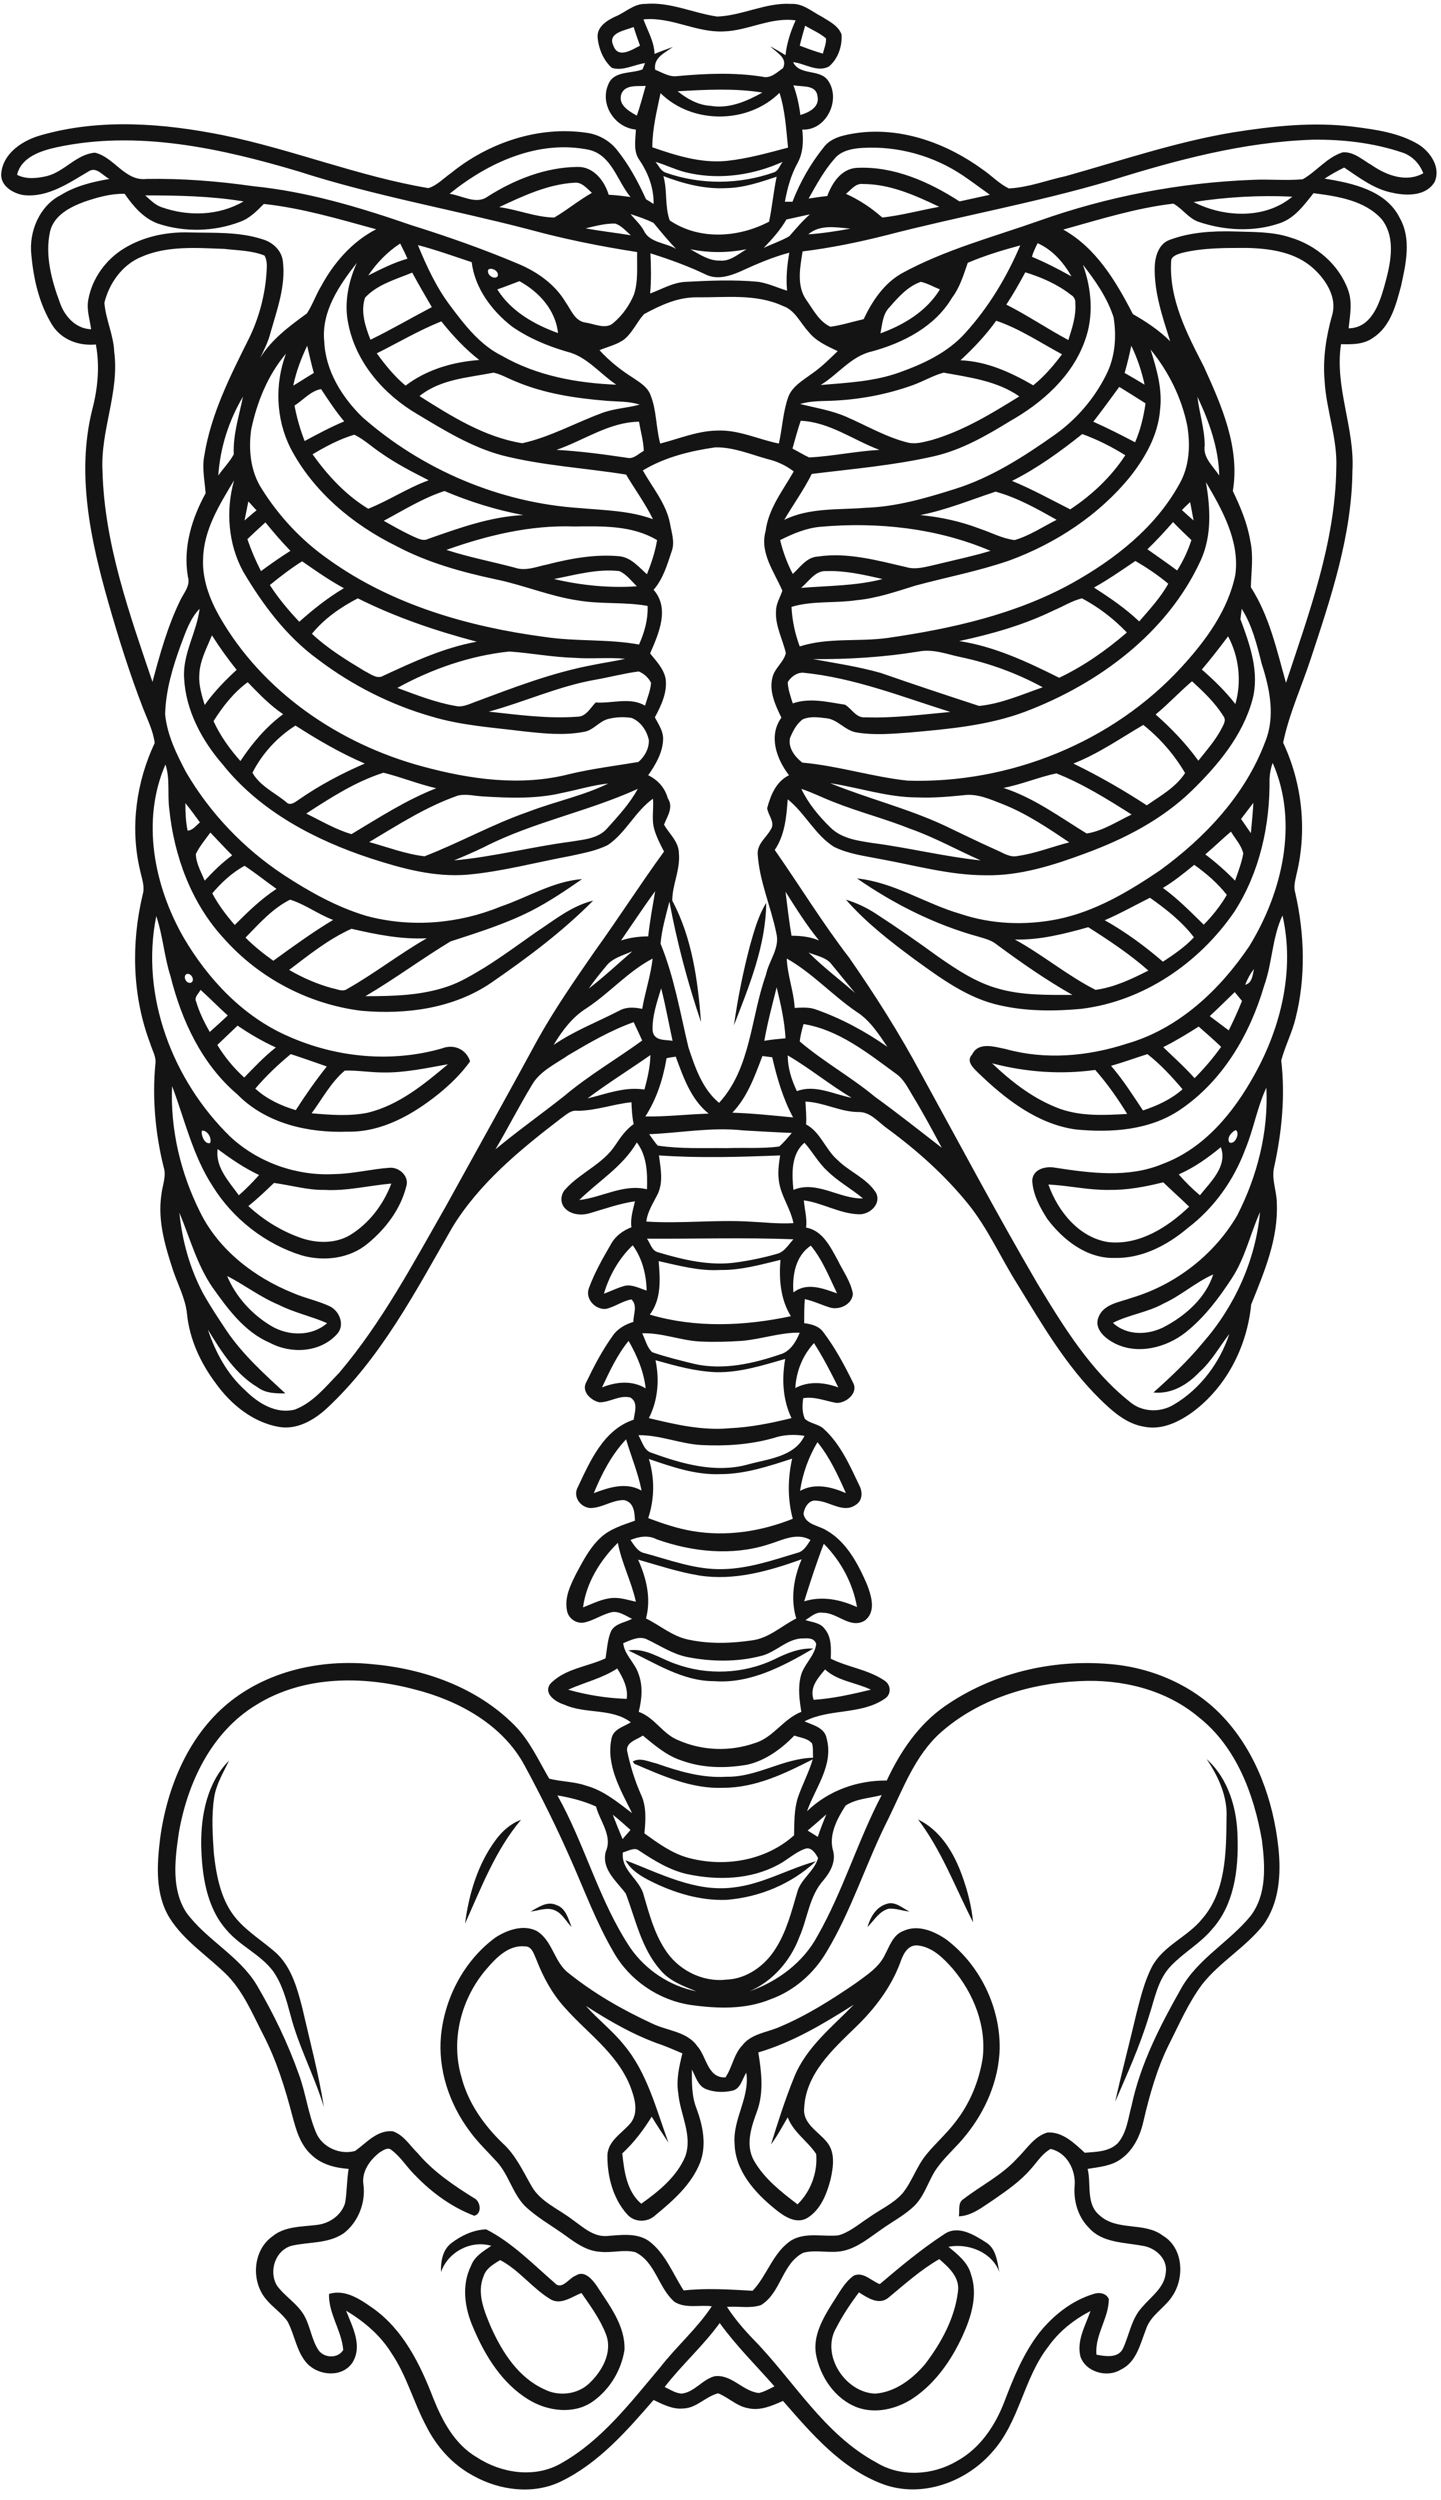 <?xml version="1.0" encoding="UTF-8"?>
<!DOCTYPE svg PUBLIC '-//W3C//DTD SVG 1.0//EN'
          'http://www.w3.org/TR/2001/REC-SVG-20010904/DTD/svg10.dtd'>
<svg height="789" preserveAspectRatio="xMidYMid meet" version="1.0" viewBox="-0.4 -0.6 455.5 788.8" width="455" xmlns="http://www.w3.org/2000/svg" xmlns:xlink="http://www.w3.org/1999/xlink" zoomAndPan="magnify"
><g
  ><g id="change1_12"
    ><path d="M194.1,4.1c3.2-1.3,5.9-4.1,9.5-4c7.8-0.7,15.1,2.9,22.7,4c8-0.3,15.4-4.5,23.4-4c3.7-0.2,6.5,2.4,9.6,4 c2.4,1.5,5.2,2.8,6.3,5.6c0.3,3.7-1.1,7.8-4,10.2c-3.7,1.9-7.6-1-11.3-1.4c2.1,4.4,8.5,2,11.1,5.9c4.1,6-0.6,15.8-8.2,15.4 c0.4,3.6,0.3,7.3-1.5,10.6c-2.1,3.8-3.2,7.9-4,12.2c0.6,0,1.8,0,2.4,0c2.4-6.2,5.7-12,9.8-17.1c2.4-3.3,6.7-4,10.4-4.6 c14.2-2,28.5,3.2,39.9,11.5c2.8,1.9,5.2,4.5,8.3,6c6.2-0.3,12-2.6,18-3.9c17.5-4.9,34.8-10.8,52.8-13.8c12.6-2,25.4-3.4,38.1-1.8 c7.1,0.9,14.4,1.9,20.6,5.6c3.8,2.4,7.1,7.3,5.1,11.8c-2.6,4.5-8.7,4.5-13.2,3.5c-5.9-1.1-10.6-4.8-15.4-8c-2.1,1-4.2,2.2-6.2,3.5 c8.8,1.4,19.5,3.7,23.8,12.5c3.7,6.6,1.9,14.4,0.4,21.3c-1.6,6-3.3,12.9-8.9,16.5c-2.9,2.1-6.6,2.1-10.1,2 c-2.1,13.6,4.4,26.5,3.6,40.1c-0.2,20.4-6.8,40-13.1,59.1c-2.9,8.9-6.9,17.5-8.8,26.7c6,12.8,7.6,27.5,4.3,41.3 c-0.4,2-1.1,4-0.5,6c3,13.1,3.4,26.9,0.1,39.9c-1.1,4.5-3.3,8.7-4.5,13.2c1.3,11.2,0.2,22.5-2.2,33.5c-1,3.9,0.8,7.7,0.8,11.6 c0.5,11.3-4,21.8-8.1,32c-1.3,13.2-7.7,25.9-18.4,33.9c-4.4,3.2-9.9,5.9-15.5,4.7c-5.6-0.9-10-4.9-13.9-8.7 c-10.7-10.5-18.3-23.6-26.1-36.3c-5.3-8.4-9.3-17.6-15.6-25.4c-7.3-9-16-16.8-25.4-23.7c-2.9-2-5.4-5.4-9.2-5.3 c-5.8,0-11-3.1-16.8-3.3c0.1,2.4,0.4,4.8,0.2,7.2c4.6,2.5,6.1,7.9,9.9,11.2c3.8,3.8,9.3,5.8,12.2,10.4c1.8,3.5-2,7-5.5,6.8 c-6-0.2-11.4-3.6-17.3-4.4c0.2,2.9,1.1,5.7,0.7,8.6c5.2,0.9,7.7,6.1,10,10.3c1.7,3.5,4.1,6.7,4.8,10.6c-0.2,3.3-4.1,5.2-7.1,4.4 c-2.7-0.8-5.3-2.1-8.1-2.7c-0.2,2.5-0.2,5.1-0.2,7.6c2.3,0.3,4.7,0.9,6.1,2.9c3.7,4.9,6.6,10.3,9.3,15.8c1.9,3.3-2.1,6.6-5.2,6.5 c-3.5-0.6-6.8-2.1-10.5-1.5c-0.3,2.2-0.4,4.4,0.5,6.5c1.7,1.6,4.4,1.6,6.1,3.3c5.2,4.8,8.1,11.4,11.1,17.7c1.1,2,1.1,4.9-1.1,6.2 c-3.9,2.8-8.2-1.1-12.3-1.3c-2.4-0.5-4,2.1-4.2,4.2c0.7,3.4,4.8,3.6,7.3,5.2c6.3,3.6,9.9,10.5,12.7,16.9c1.4,3.6,3.1,8.8-0.7,11.6 c-4.6,2.7-8.6-2.6-13.2-2.5c-2.2-0.4-3.8,1.3-5.5,2.3c2.1,0.7,4.7,0.8,6.1,2.8c2.2,2.6,2,6.2,1.9,9.4c5.4,2.7,11.7,3.4,16.8,6.8 c2.3,1.3,2.5,4.5,0.2,5.9c-7.5,5.1-17.4,3-25.3,7.1c2.7,1.2,6.4,2,7,5.4c2.3,8.4-3.6,15.6-6.2,23c6.7-6.5,15.9-9.8,25.2-9.7 c4.2-9,9.9-17.5,18.1-23.3c15.1-10.6,34.1-15.1,52.4-13.5c13.6,1.1,27,7,36.2,17.1c10.2,11.1,15.5,26.1,17.1,40.9 c0.9,8.4,0.3,17.6-4.9,24.6c-5.6,7-13.7,11.6-19.2,18.6c-4.4,5.9-7.3,12.7-10.6,19.2c-3.7,7.5-6,15.7-7.9,23.8 c-1,4.7-3.2,9.4-7.2,12.2c-3,2.2-6.9,2.5-10.5,3.1c1.2,4.8-0.6,11,3.7,14.6c5.6,5.2,14.2,2,20.1,6.5c6.4,3.8,6.9,13.1,3.1,18.9 c-2.4,3.9-7.1,6.2-8.5,10.8c-1.8,4.6-3,10.3-7.9,12.6c-4.3,2.7-11.2,0.8-12.8-4.2c-1.2-5,1.6-9.7,3.2-14.3 c-5.2,2.7-9.9,6.4-13.3,11.2c-7.9,10.1-9.1,23.8-17.8,33.4c-8.3,9.5-22.3,14.6-34.5,10.1c-13.2-4.9-22.6-16-31.6-26.3 c-3.4,1.5-7.2,3.2-11,2.3c-3.6-0.6-6.2-3.4-9.5-4.7c-4,1-6.8,4.7-11.1,4.8c-3.3,0.3-6.4-1.3-9.3-2.7c-8.5,9.8-17.3,19.9-29.2,25.7 c-8.8,4.3-19.4,2.9-27.7-1.7c-6.6-3.5-11.7-9.2-15-15.8c-4-7.5-6.1-15.8-10.9-22.9c-3.5-5.7-8.7-10.1-14.4-13.5 c2,5.1,5.3,11.1,2,16.4c-3.2,4.8-10.6,4.2-14.3,0.3c-3.4-3.7-3.9-9-6.2-13.3c-1.8-2.6-4.6-4.4-6.6-6.8c-5-5.6-4.5-15.5,1.7-20 c3.9-3.3,9.3-3.1,14.1-3.7c4-0.4,7.9-3.1,9-7c0.6-3.5,0.5-7.2,1.1-10.7c-4.2-0.3-8.6-1.4-11.7-4.4c-3.6-3.2-4.9-7.9-6.1-12.4 c-2.3-8.8-5-17.5-9.2-25.6c-3.3-6.4-6.1-13.2-11.1-18.5c-6.1-6.2-13.8-10.9-18.5-18.4c-4.6-7.5-4-16.7-3-25 c2.2-16.5,9.2-33.3,22.6-43.7c12.4-9.6,28.7-13,44.1-11.5c16.6,1.4,33.4,7.3,45.3,19.3c4.8,4.8,7.6,11.1,11,16.9 c3.8,1,7.9,0.9,11.6,2.2c5.6,1.5,10.1,5.3,14.6,8.7c-3.6-7.3-8.3-15.1-6.5-23.6c0.6-3,3.9-3.7,6.1-5.1c-6.1-4.6-14.3-2.5-21.1-5.6 c-2.6-0.8-6.6-3.4-4.4-6.5c4.6-4.9,11.7-5.4,17.5-8.1c0.5-2.9,0.6-6,1.8-8.7c1.4-2.4,4.4-2.6,6.6-3.8c-2-0.9-4.1-2.5-6.4-2.1 c-3,0.7-5.5,2.5-8.4,3.2c-2.6,0.7-5.4-1.1-5.8-3.8c-0.8-4.2,1.2-8.1,3-11.7c2.1-3.9,4.2-8,7.5-11.1c3-2.9,7.1-4.1,11-5.5 c-0.1-2.6-0.3-5.8-3.4-6.5c-3.8-0.1-7.1,2.6-10.9,2.5c-3.2-0.4-5.4-3.8-3.7-6.7c3.9-8.3,8.2-18.1,17.6-21.2c0.3-2.4,1.5-5.4-1-7 c-3.5-0.9-6.6,1.6-9.9,1.5c-2.6-0.6-5.7-3.4-4.1-6.3c2.4-5,5-10,8.3-14.6c1.5-2.3,4-3.7,6.6-4.5c0-2.4,1.4-5.2-0.6-7.1 c-2.9,0.5-5.3,2.4-8.1,3c-3.4,0.3-6.7-3.3-5.3-6.7c1.8-4.9,4.4-9.4,7-13.9c1.4-2.5,3.8-4.2,6.4-5.2c-0.4-2.8,0.5-5.5,1.1-8.2 c-4.9,0.7-9.6,2.4-14.4,3.8c-2.8,0.8-6.4,0.4-8.2-2.2c-1.1-1.8-0.7-4.1,0.7-5.5c4.7-5.2,11.9-7.9,15.8-14c1.6-2.4,3.3-4.8,5.7-6.5 c-0.5-2.3-0.6-4.6-0.7-6.9c-5.8,0.6-11.3,2.7-17.1,2.7c-2.1-0.3-3.7,1.4-5.3,2.5c-12.8,9.8-25.7,20.4-34.2,34.3 c-11.6,20.2-22.6,41.4-39.9,57.4c-4,3.6-9.2,6.6-14.8,5.7c-8.3-1.4-15.3-7.1-20.1-13.8c-4.8-6.4-8.3-13.9-9.1-22 c-0.5-4.8-2.9-9.2-4.4-13.7c-2.5-7.6-4.9-15.7-3.7-23.8c0.3-3,1.7-6,0.7-8.9c-2.6-10.6-3.6-21.6-2.6-32.4c0.4-2.3-1-4.4-1.6-6.5 c-5.7-15-6.1-31.6-2.4-47.1c0.8-2.7-0.4-5.4-0.9-8c-3.1-13.3-1.1-27.6,4.7-39.9c-0.5-3.9-2.3-7.4-3.7-11 c-4.2-10.9-7.7-22-10.9-33.2c-5.6-19.6-10.2-40.6-5.2-60.9c1.8-6.8,2.5-13.9,1.2-20.8c-5.3,0.5-10.7-1.4-13.7-6 c-4.2-6.7-6-14.6-6.7-22.4c-0.8-7.3,2.6-15.4,9.3-18.8c4.7-2.9,10.1-4.2,15.4-5.1c-2-0.9-4-3.9-6.4-2.5 c-6.3,3.7-13.1,8.5-20.8,7.6C3.8,60-0.4,57.6,0,53.6c0.6-6.4,6.8-10.4,12.5-12c18.8-5.4,38.8-3.8,57.7,0 c21.9,4.5,42.8,13,64.8,16.7c2.7-0.8,4.8-3.1,7.1-4.7c11.8-9.6,27.6-15,42.8-12.8c3.8,0.5,7.3,2.4,9.7,5.4 c3.8,4.7,6.7,10.1,9.2,15.6c0.6,0.4,1.8,1.1,2.4,1.5c0.1-5-1.7-9.8-4.5-13.9c-2-2.8-1.2-6.4-1.1-9.6c-6.7-0.6-11.5-8-8.7-14.3 c1.7-4.3,7.2-3.3,10.8-4.7c0.2-0.5,0.6-1.5,0.8-2c-3.5,0.5-7,2.6-10.5,1.5c-2.7-2.4-4.2-6.1-4.5-9.7 C188.3,7.3,191.5,5.3,194.1,4.1z M203,5c1.3,3.6,3.4,7,3.5,10.9c1.9-0.8,3.9-1.5,5.8-2.2c-2.6,1.9-6.2,3.4-5.6,7.2 c2.3,0.9,4.5,2.4,7.1,2c8.9-0.8,17.9-1.2,26.8,0.2c2.6,0.7,4.6-1.4,6.5-2.7c1.6-3.3-2.1-4.9-4-6.9c1.6,0.9,3.2,1.8,4.8,2.8 c0.4-3.8,1.6-7.5,3.2-11c-7.9-1.1-15.1,3.3-22.8,3.5C219.6,9.2,211.7,4.1,203,5z M193.5,13.3c1.5,4.2,5.8,1.3,8.4,0 c-0.7-2-1.4-3.9-2-5.9C197.2,8.5,191.5,9.2,193.5,13.3z M254.1,7c-0.6,2.1-1.2,4.2-1.7,6.3c2.4,0.9,4.8,1.8,7.3,2.5 c0.4-1.6,1.1-3.1,1-4.8C258.7,9.3,256.3,8.3,254.1,7z M196,28.6c-1.1,3.4,2.4,5.4,4.9,6.8c1.1-3.1,1.9-6.3,2.8-9.4 C201,26.2,197.2,25.5,196,28.6z M250.4,25.8c1.1,3,1.8,6.2,2.2,9.4c2.7-0.8,6.2-2.5,5.4-6C257.5,25.5,253.1,26.4,250.4,25.8z M213.8,27.7c3,2.4,6.5,4.4,10.4,4.6c5.8,1,11.4-1.4,16.4-4.2C231.7,26.7,222.7,27.2,213.8,27.7z M205.8,45.4 c7.5,2.6,15.4,5.1,23.5,4.3c6.6-0.7,13-2.5,19.4-4.2c-0.6-5.8-0.9-11.7-2.7-17.3c-10,9.9-27.6,10-37.6,0.1 C207.2,34,205.8,39.6,205.8,45.4z M17.5,45.4c-5,1.1-11.2,3.1-12.5,8.7c2.9,1.5,6.4,1.1,9.4,0.4c5.6-1.4,9.3-6.9,15.2-7.4 c6.1,1.4,9.5,9.1,16.3,8.3c11.3-0.2,22.6,0.7,33.8,2.3c17.1,1.7,33.7,6.7,49.9,12.3c11.5,3.6,22.9,7.6,34,12.3 c5.9,2.5,11.4,6.4,14.7,11.9c1.8,2.5,3,6.2,6.5,6.6c2.8,0.4,6.4,2.3,8.8,0c2.8-2.4,5-5.5,6.4-8.9c1.4-4.3,0.9-8.9,1-13.4 c-11.6-1.8-23.1-4.1-34.4-7.2C142.4,65,117.7,60.7,93.9,53C69.3,45.7,43,39.9,17.5,45.4z M350.4,56c-23.3,6.9-47.2,11.1-70.7,17.2 c-8.7,2.2-17.5,4-26.4,5.1c-0.8,5.1-2,11,1.3,15.5c2.1,3,4,6.7,7.5,8.3c3.6-0.5,7-1.6,10.5-2.4c2.7-5.7,6.4-11.3,12.1-14.5 c13.7-7.5,29-11.5,43.7-16.7c21.5-7.6,44.1-11.9,66.8-12.8c5.4-0.3,10.8,0.3,16.2-0.2c4.4-2.5,7.6-6.9,12.6-8.5 c3.6-0.3,6.4,2.5,9.3,4.1c4.6,3.2,10.9,5.5,16.2,2.5c-1.2-3.1-3.6-5.6-6.8-6.6c-9-3-18.5-4.1-28-4C392.6,43.7,371.2,49.5,350.4,56 z M141.7,60.1c3.9,0.5,8.4,3.5,12,0.9c8.5-5.4,18.3-9.3,28.5-9.4c5-0.1,8.5,4.4,9.8,8.8c2.3,0.1,4.6,0.4,6.9,0.7 c-4.2-5-5.9-13.2-13.1-14.9C169.8,42.9,153.9,50.2,141.7,60.1z M263.5,48.9c-3.4,3.8-5.8,8.3-8.3,12.7c2-0.3,3.9-0.6,5.9-0.8 c1.5-4.1,4.4-8.6,9.3-8.9c11.7-0.6,22.9,4.4,32.5,10.6c3.2-0.7,6.4-1.4,9.6-2.1c-2.8-2-5.6-4.1-8.4-6c-9.3-6.3-20.7-9.5-32-8.8 C269.1,45.8,265.6,46.4,263.5,48.9z M206.8,50c1,1.2,1.7,2.9,3.2,3.4c11,3.9,23.3,3.8,34.3-0.1c1.4-0.5,1.8-2.2,2.7-3.3 c-9.1,4.1-19.5,5.7-29.3,3.6C213.9,52.9,210.5,51.1,206.8,50z M209.3,54.5c1.3,4.6,0.4,9.6,2,14c9.3,6.3,21.7,5.5,31.4,0.4 c1-4.7,1.4-9.5,2.4-14.2c-5.1,1.7-10.4,3.5-15.8,3.6C222.4,58.7,215.6,56.9,209.3,54.5z M157.4,64.3c5.9,0.8,11.5,3.2,17.4,3.3 c4.1-2.4,7.8-5.5,11.9-7.8c-1.6-1.4-3.2-3.5-5.6-3.2C172.7,57.1,164.9,60.8,157.4,64.3z M267,60.1c4.2,1.9,8,4.4,11.5,7.5 c6.1-0.7,12-2.3,18-3.4c-7.6-3.6-15.5-7.2-24.1-7.2C270,56.7,268.6,58.9,267,60.1z M26.3,62.6c-4.6,1.7-9.7,4.3-10.9,9.5 c-1.6,7.5,0.5,15.3,3.1,22.3c1.5,4.4,5,8.3,9.9,8.5c-0.4-3.1-1.5-6.2-0.9-9.3c1.2-6.8,5.6-12.8,11.4-16.3c6.1-3.7,13.3-5.2,20.4-5 c7.8,0.2,15.8-0.3,23.4,2.2c3.1,0.9,5.9,3.5,6.3,6.8c1,7.8-1.8,15.3-3.9,22.7c-0.7,2.8-2,5.4-3.3,8c3.6-5.9,9.3-10.1,14.8-14.1 c1.8-2.7,2.8-5.8,4.5-8.6c4-7.4,9.8-14.1,17.4-18c-11.7-3.2-23.4-6.7-35.5-8c-2.2,2.2-4.4,4.5-7.4,5.6c-8.3,3.2-17.7,3.4-26.1,0.6 c-4.6-1.7-7.8-5.5-10.5-9.4C34.7,60,30.4,61.2,26.3,62.6z M414.8,59.9c-3,3.8-6.1,8.1-11,9.6c-8.1,2.7-17.1,2.2-25.2-0.5 c-3.3-1.1-5.2-4.2-8.1-5.8c-11.9,1.4-23.3,5-34.8,8.2c10.4,5.8,16.7,16.4,22,26.7c4.2,2.4,8.3,5.1,11.8,8.6 c-2.4-7.6-5.1-15.4-4.9-23.5c0.1-3.2,1.2-7.2,4.6-8.5c6.6-2.5,13.7-2.9,20.7-2.7c5.9,0.2,11.9,0,17.6,1.9 c8.1,2.4,15.3,8.5,18.2,16.5c1.5,4,0.6,8.2,0.2,12.2c7-0.1,9.6-7.4,11.2-13c1.9-6.8,4-15.1-0.6-21.3 C431.2,62.2,422.5,60.9,414.8,59.9z M45.5,60.6c1.6,1.4,3.1,3,5.1,3.7c8.4,3,18.1,2.8,26-1.8C66.3,60.8,55.8,60.6,45.5,60.6z M376.9,62.7c9.6,4.9,22.6,5.5,31.2-1.7C397.7,60.5,387.2,61.1,376.9,62.7z M198.9,66.5c1.4,1.7,3.1,3.2,4.2,5.2 c1.8,3.9,6.9,3.8,10.2,5.8c-2.5-2.6-4.8-5.4-7.1-8.2C203.8,68.1,201.3,67.3,198.9,66.5z M248.2,68.2c-1.9,3.3-4.5,6.2-7.2,9 c2.7-1.3,5.5-2.2,8.1-3.7c2.1-2.4,4.1-4.8,6.5-6.9C253.1,67.1,250.7,67.7,248.2,68.2z M184.7,71c4.7,0.9,9.6,1.4,14.3,2.2 c-1.5-1.3-2.9-3-4.9-3.7C191,69.4,187.8,70.3,184.7,71z M255.1,72.9c4.5-0.3,8.9-1,13.3-1.8C263.9,70.7,258.8,69.7,255.1,72.9z M116,85.9c4-2,8.1-4.1,12.4-5.3c-0.7-1.6-1.5-3.2-2.3-4.8C122.1,78.4,118.7,81.9,116,85.9z M327.6,75.7c-0.7,1.4-1.4,2.8-1.8,4.3 c4.3,1.8,8.4,3.9,12.5,6.2C335.8,81.8,332.3,77.8,327.6,75.7z M44.1,80.1c-5.9,2.5-10,8.3-11.5,14.4c0.4,5.3,2.9,10.2,3.1,15.5 c1.7,12.8-4.4,24.9-3.7,37.7c0.6,23,8.5,45,15.8,66.6c2.3-8.6,4.7-17.3,8.6-25.4c1.1-2.5,3.5-4.9,2.6-7.8 c-1.6-9.2,1.2-18.4,5.6-26.4c-0.3-4-1.2-8-0.4-12c2.1-13,8.1-24.9,13.9-36.5c3.4-6.8,5.4-14.4,5.8-22c0.1-1.6,0.1-3.2-0.7-4.6 c-4-1.6-8.4-1.6-12.7-2.1C61.8,77.2,52.4,76.4,44.1,80.1z M131.7,76.3c2.8,6.8,5.9,13.5,10.4,19.4c4.5,6,9.3,12.2,16.2,15.6 c11,6.3,23.6,8.6,36.1,9.1c-5.2-3.5-9.3-8.9-15.5-10.4c-6.2-1.8-12.2-4.3-17.5-8c-6.4-5-11.7-12.1-12.7-20.3 C143,79.8,137.4,77.8,131.7,76.3z M217.8,77.6c2.9,1.6,5.9,3.7,9.4,3.6c3.2,0.3,5.8-2.1,8.4-3.6C229.7,78.8,223.6,78.8,217.8,77.6 z M305.5,81.9c-1.3,3.8-2.5,7.8-5,11.1c-5.4,9.1-15.4,14.2-25.3,16.9c-6.6,1.5-10.7,7.3-16.2,10.6c8.4-0.7,17-1.1,25-4 c7.5-2.7,15.1-6.2,20.6-12.3c7.4-8.1,13.2-17.7,17.5-27.8C316.5,77.9,310.9,79.6,305.5,81.9z M373.1,78.8c-1.3,0.4-3.3,1-3.3,2.6 c-0.7,12,5,22.9,10.3,33.2c5.6,12.3,11.5,25.6,9.2,39.4c2.4,5,4.6,10.2,5.5,15.7c1.1,4.8,0.3,9.8,0.2,14.7 c5.9,9.2,8.2,19.9,11.1,30.2c7.3-22.1,15.6-44.4,15.9-67.9c0.4-9.4-3.2-18.3-3.7-27.6c-0.6-7,0.5-14,2.4-20.7 c1.6-5.5-1.9-11-5.8-14.6c-5.6-5.2-13.5-6.4-20.9-6.6C387.1,77.2,379.9,77.1,373.1,78.8z M205.2,78.9c0.2,4.2,0.3,8.5-0.1,12.7 c3.8-1.4,7.4-3.6,11.5-3.7c7.5-0.4,15.1-0.7,22.7,0c3.2,0.5,6.1,1.9,9.1,2.8c-0.4-4,0-8,0.7-12c-5.3,1.4-10.4,3.6-15.4,5.9 c-3.4,1.5-7.3,2.7-10.8,1.1C217.1,82.9,211.2,80.8,205.2,78.9z M102.1,106.8c0.4,9.2,5.6,17.6,12.1,23.9 c19,16.7,43.6,27.1,68.9,28.7c7.7,0.7,15.6,0.8,22.9,3.5c-2.4-4.9-5.7-9.4-8.5-14.1c-13.1-2.1-26.4-2.8-39.3-6.1 c-9.6-2.6-18.2-7.9-26.7-13c-10.6-6.2-19.4-16.3-21.8-28.5c-1.4-6.5,0-13.3,2.7-19.3C106.9,88.9,101.1,97.3,102.1,106.8z M154,84 c-0.8,1.4,1.5,3.3,2.8,2.3C157.7,84.8,155.2,83.2,154,84z M341.9,82.5c2.8,7.7,3.5,16.3,0.6,24.1c-4,11.2-13.5,19.6-23.6,25.3 c-7.5,4.6-15.3,9.1-24,11.1c-12.7,2.9-25.7,4-38.7,5.6c-2.5,5-5.8,9.6-8.7,14.5c8-3.9,17-3.1,25.6-3.8c9.7-0.3,19-3,28.2-5.9 c11.6-3.6,22-10.3,31.9-17.3c6.7-4.8,12.3-11.3,16-18.7c2.9-5.6,3.4-12.2,2.4-18.3C349.6,92.9,345.8,87.5,341.9,82.5z M115,92.9 c-1.5,4.4,0.1,9.2,1.7,13.3c6.6-3.2,12.9-6.9,19.4-10.3c-2.1-3.6-4.2-7.2-6.2-10.9C124.8,87.1,118.9,88.7,115,92.9z M323.7,84.9 c-1.9,3.5-3.8,6.9-6,10.2c6.7,3.4,12.9,7.6,19.6,11.2c1.2-3.8,2.5-7.6,2.2-11.6c0.1-1.2-0.4-2.1-1.4-2.7 C333.9,88.7,328.9,86.5,323.7,84.9z M156.8,90.3c4.3,6.9,11.7,11.1,19.2,13.8c-0.8-7.3-6-13-12.2-16.4 C161.4,88.6,159.1,89.5,156.8,90.3z M280.8,95.9c-2.2,2.2-2.3,5.4-2.9,8.3c7.4-2.7,14.6-7,18.8-13.9c-2-0.8-3.9-1.9-6-2.4 C286.6,89.3,283.6,92.7,280.8,95.9z M203.2,98.1c-2.3,2.5-3.6,5.8-6.3,8c-2.3,1.7-5.2,2.3-7.8,3.4c3,3.3,6.6,6.2,10.4,8.6 c2.2,1.5,4.7,2.9,5.7,5.5c2,4.9,1.7,10.3,3.1,15.4c5.9-1.5,11.7-4,18-4.1c6.8-0.3,13,2.8,19.5,4.1c1.1-4.9,1.3-10.1,3-14.8 c1.3-3.3,4.5-5.1,7.2-7.1c3.1-2.1,5.7-4.7,8.4-7.3c-3.4-1.6-7-3.2-9.3-6.2c-2.6-2.8-4.2-6.8-8.1-8.1c-8.5-3.9-18-2.6-27-2.7 C213.9,92.7,208.4,95.3,203.2,98.1z M118.7,110.5c2.7,3.7,5.6,7.3,9.1,10.2c6.7-5.1,15-7.5,23.3-8.1c-4.5-3.5-8.4-7.7-12-12.2 C132.1,103.2,125.5,107.1,118.7,110.5z M314.5,100.2c-3.3,4.6-7.2,8.7-11.3,12.5c8.3,0.3,15.9,3.8,23,7.9c3.5-2.8,6.4-6.2,9.1-9.8 C328.4,107.1,321.9,102.7,314.5,100.2z M92.3,120.7c2.2-1.3,4.3-2.7,6.5-4c-0.8-2.8-1.4-5.7-2.1-8.6 C94.8,112.1,93.2,116.3,92.3,120.7z M357.2,108.1c-0.6,2.9-1.3,5.8-2.1,8.6c2.1,1.2,4.2,2.4,6.3,3.7 C360.5,116.2,359.1,112,357.2,108.1z M363.3,109.3c1.9,6.1,3.8,12.5,3,19c-0.6,7.9-4.6,15-9.4,21.1c-9.9,12.2-23.5,21.1-38.1,26.5 c-9.8,3.4-19.9,5.3-29.9,8c-6.1,1.9-12.2,4-18.6,4.6c-6.8,1-13.9,0.1-20.5,2.1c0.2,4.3,1.1,8.5,2.6,12.5c9-2.9,18.6-1.4,27.9-2.7 c20-2.9,40.3-7.4,58.2-17.3c13.6-7.6,26.4-17.6,34-31.5c3.1-5.5,3.4-12.1,2.4-18.2C373.1,124.5,369,116.3,363.3,109.3z M79,134.6 c-0.9,6.4-0.2,13.3,3.4,18.8c5.4,8.6,12.5,16.2,20.9,22.1c20,14.4,44.3,21.4,68.5,24.6c9.9,1.5,20,0.6,29.8,2.4 c1.7-3.8,2.9-8,2.7-12.2c-7.2-1.3-14.6-0.5-21.8-1.7c-9-1.3-17.4-4.9-26.2-6.7c-10.8-2.3-21.6-5.3-31.4-10.5 c-13.8-6.8-26.3-17.2-33.5-31c-4.6-9.2-5-20.2-1.4-29.8C84.3,117.3,80.8,125.9,79,134.6z M288,120.6c-8.4,3-17.2,4.6-26.1,4.9 c-3.2,0.1-6.4,0.1-9.4,1c4.8,1.2,9.9,2,14.5,4c6.5,2.8,12.7,6.5,19.6,8.2c2.5,0.6,5-0.2,7.5-0.8c10-2.9,19-8.4,27.7-13.8 c-7-4.9-15.7-6-23.9-7.5C294.5,117.5,291.4,119.4,288,120.6z M132.2,124c10.1,6.4,20.6,13,32.5,14.9c8.6-1.9,16.5-6.3,24.8-9.4 c4-1.6,8.3-1.7,12.3-2.8c-3.4-1.1-6.9-0.9-10.4-1.2c-9.9-0.8-19.9-2.3-29-6.2c-2.3-0.9-4.4-2.2-6.8-2.7 C147.6,118.2,138.9,118.6,132.2,124z M353.4,121.1c-2.7,3.7-5.4,7.4-8.2,11c4.5,2,8.8,4.2,13.2,6.5c1.7-3.9,2.7-8.1,3.3-12.3 C359,124.6,356.2,122.8,353.4,121.1z M92.7,127c0.7,3.8,1.8,7.6,3.2,11.2c4.1-2.2,8.2-4.4,12.5-6.2c-2.7-3.2-5-6.7-7.3-10.2 C97.9,122.3,95.4,125.3,92.7,127z M68.6,149.1c1.6-2.3,3.6-4.3,4.9-6.7c-0.3-6.2,1.7-12.2,2.9-18.2 C71.9,131.8,69.2,140.3,68.6,149.1z M378.1,124.2c0.6,5.2,2.3,10.2,2.3,15.4c-0.6,3.9,2.7,6.6,4.6,9.5 C384.8,140.4,381.8,132,378.1,124.2z M175.5,141c7.5,0.4,14.9,1.4,22.3,2.5c2.1,0.5,3.6-1.3,5.3-2.2c-0.1-3.1-1-6.1-1.5-9.2 C192.2,132.2,184.2,138,175.5,141z M250.1,140.6c1.8,0.9,3.5,2,5.3,2.8c7.4-0.4,14.8-2,22.2-2.4c-8.3-3.1-15.8-8.8-24.9-9.2 C251.7,134.8,250.9,137.7,250.1,140.6z M98.4,142.4c4.8,6.7,10.5,12.9,17.6,17.2c6.5-2.6,12.5-6.6,19.1-9 c-5.1-2.6-10.2-5.2-14.9-8.5c-2.9-1.9-5.5-4.4-8.6-5.9C106.9,137.6,102.6,139.9,98.4,142.4z M319.5,150.8c6.3,2.6,12.3,5.9,18.4,9 c6.8-4.5,12.9-10.2,17.4-17.1c-4.3-2.7-8.9-5-13.6-6.7C334.8,141.5,327.5,146.8,319.5,150.8z M202.8,147.5 c3.1,5.5,7.4,10.5,8.6,16.8c0.5,2.9,1.6,5.9,0.5,8.8c-1.4,4.2-2.7,8.7-5.7,12.1c5.2,5.9,1.6,13.9-1.1,20.1c1.9,2.4,4.3,4.8,4.9,8 c0.6,4.3-1.4,8.5-3.4,12.2c1.2,2.3,2.8,4.5,2.6,7.2c-0.2,4.1-2.4,7.8-4.7,11.1c3.1,1.5,5.3,4,6.2,7.3c1.9,2.8-0.2,5.7-1.2,8.3 c1.7,3,4.7,5.4,4.7,9.1c0.5,5.1-2.1,9.9-2.1,14.9c6.3,11.8,8.1,25.3,9.1,38.4c-4.2-12.4-7.6-25.2-10-38.1 c-1.1,4.4-2.4,8.7-2.8,13.3c4.3,10.5,6.2,21.8,8.8,32.7c2.1,6.4,4.4,13.2,9.7,17.6c10.1-11,10-27,14.8-40.4 c0.9-4.5,4.5-8.5,3.3-13.2c-1.7-8.4-5.4-16.5-5.9-25.1c-0.1-3.2,2.7-5.1,4.1-7.6c1.6-2.2-0.8-4.5-1.1-6.8 c1.1-4.1,2.8-8.4,6.9-10.4c-3.9-5.1-6.6-12.4-2.4-18.2c-1.9-3.9-4-8.4-2.8-12.8c0.7-2.9,3.6-4.8,4.2-7.6c-1-4.4-3.4-8.6-3.1-13.3 c0-2.3,1.3-4.3,2-6.4c-2.5-5.9-7.2-11.9-5.3-18.8c0.9-7.2,5.5-12.9,8.9-18.9c-2.5-1.9-5.3-3.2-8.3-3.9c-5.4-1.5-10.8-3.8-16.5-3.7 C218.1,141.3,209.9,143.2,202.8,147.5z M63.8,175.4c-0.3,6.4,2,12.6,5.1,18.1c13.6,23.9,37.9,40.4,64.2,47.5 c15.1,4.1,31.2,6.4,46.6,2.4c7.2-1.7,14.5-2.6,21.7-3.8c2-1.7,3.4-4.3,3.3-6.9c-0.6-2.9-2.5-5.8-5.4-7c-2.4-0.4-5-0.3-7.4,0.3 c-2.9,0.7-4.8,3.7-7.8,4.1c-6.3,1.2-12.8,0.5-19.2-0.2c-9.6-1.2-19.3-1.8-28.7-4.6c-13-3.7-25.3-9.9-36.1-18.1 c-9.9-7.2-17.4-17.2-23.6-27.7c-4.8-8.7-5.6-19.4-2.9-28.9C69,158.3,64,166.2,63.8,175.4z M380.8,151.2c1.4,8.2,1.9,16.8-1.6,24.6 c-10.5,23-32.3,39.1-55.5,47.9c-11.7,4.4-24.3,5.5-36.6,6.6c-5.5,0.4-11.1,0.9-16.6,0c-3.7-0.5-6-4.1-9.6-4.5 c-2.5-0.3-5.1-0.7-7.5,0.3c-2,1.4-3.2,3.8-4.1,6c-0.6,3.1,1.6,5.9,3.9,7.7c11.3,1,22.1,4.5,33.3,5.7c32.2,1,64.8-12.1,86.6-35.9 c7.6-8.3,14.7-17.9,17-29.2C391.5,169.9,386,160,380.8,151.2z M120.9,163.4c3,1.7,6,3.4,9.2,4.9c1.5,0.6,3.2,1.7,4.9,0.8 c9.7-3.4,19.6-7,30-7.5c-8.5-1.6-16.9-4.2-24.9-7.6C133.3,156.2,127.1,160.1,120.9,163.4z M290.5,161.6c6.4,0.6,12.8,2,18.8,4.3 c3.6,1.2,7.1,3.1,11,3.6c4.8-1.4,8.9-4.2,13.3-6.4c-6.2-3.5-12.4-7-19.3-8.9C306.4,156.8,298.7,160,290.5,161.6z M76.9,163.3 c1.3-1.1,2.5-2.2,3.8-3.2c-0.9-0.9-1.7-1.9-2.6-2.8C77.7,159.3,77.3,161.3,76.9,163.3z M373.2,160c1.2,1.1,2.4,2.2,3.7,3.3 c-0.4-1.9-0.7-3.9-1.1-5.8C374.9,158.3,374,159.2,373.2,160z M77.8,169.2c1.2,3.5,2.6,6.8,4.3,10.1c3-2.2,6.1-4.4,9.3-6.4 c-2.8-2.9-5.4-5.9-7.9-9C81.6,165.6,79.7,167.4,77.8,169.2z M362.3,172.4c3.1,2.2,6.3,4.4,9.4,6.7c1.9-3,3.4-6.2,4.5-9.6 c-2-1.9-3.9-3.7-5.8-5.7C367.8,166.8,365.1,169.7,362.3,172.4z M140.7,172.6c7.1,2.3,14.4,3.7,21.6,5.6c3.4,1.2,6.9-0.3,10.3-1 c7.4-1.9,15.1-3.3,22.8-2.6c3.7,0.4,6.1,3.4,8.7,5.7c1.4-3.5,2.6-7.1,3.2-10.8c-7.9-4.7-17.3-4.4-26.2-4.3 C167.3,164.7,153.6,168,140.7,172.6z M246.2,169.5c0.9,3.7,2.2,7.3,4,10.7c2.4-2.2,4.4-5.3,7.9-5.5c9.4-1.4,18.7,1.2,27.8,3.3 c3.2,1,6.5-0.1,9.7-0.8c5.7-1.4,11.5-2.6,17.1-4.3c-16.9-7.2-35.6-9.2-53.8-7.6C254.4,165.7,250.2,167.5,246.2,169.5z M84.9,183.7 c2.7,4.2,5.9,8,9.3,11.6c4.4-3.9,9-7.6,14.1-10.6c-4.6-2.5-8.9-5.5-13.2-8.5C91.6,178.4,88.2,181,84.9,183.7z M345.4,184.5 c5,3.2,10,6.6,14.3,10.7c3.3-3.8,6.7-7.5,9.2-11.9c-3.2-2.7-6.8-5.1-10.4-7.2C354.2,179,349.9,182,345.4,184.5z M174.7,181.8 c8.6,2,17.4,2.9,26.2,2.3c-1.7-1.7-3.3-3.8-5.5-4.8C188.3,178.5,181.5,180.5,174.7,181.8z M252.8,184.6c8.6-0.7,17.4-0.6,25.8-2.8 c-5.8-1.3-11.7-2.7-17.7-2.5C257.3,179,255.3,182.6,252.8,184.6z M332.7,191.7c-9.4,4.6-19.6,7.5-29.9,9.7 c11.2,1.7,21.6,6.6,31.6,11.6c7.8-3.7,14.9-8.7,21.4-14.3c-4.1-4.3-8.9-8-14.2-10.8C338.4,188.7,335.6,190.5,332.7,191.7z M98.2,199.1c5,4.7,10.9,8.3,16.7,11.8c1.9,0.9,3.9,2.7,6,1.4c9.5-4.4,19-8.8,29.4-10.7c-12.9-3.4-25.6-7.7-37.6-13.7 C107.3,190.7,102.1,194.3,98.2,199.1z M56.8,202.5c-2.6,7.1-4.8,14.4-5,22c0.6,6.5,3.6,12.6,6.6,18.3c7.6,13,18.3,24.2,30.9,32.5 c8.1,5.3,16.7,10.1,26,12.9c14,3.8,29.1,2.6,42.5-2.9c8.6-2.9,16.6-8,25.8-8.7c-5.2,3.6-10.5,7.2-16.2,10.1 c-8.1,4.1-16.8,6.8-25.4,9.6c-9.1,5.5-17.7,11.9-26.9,17.3c8.8,0,17.7-0.2,26.1-3.1c4.1-1.4,7.8-3.7,11.5-5.9 c5.6-3.5,10.9-7.4,16.3-11.2c5.8-3.8,11.2-8.3,18.1-10c-9.7,9.8-20.7,18-32,25.8c-12,8.3-27.2,10.3-41.4,9 c-16.6-2.1-32.2-10.3-43.3-22.8c-10.3-11.1-15.8-26.1-17.3-41c-0.6-4.7,0.3-9.5-1.2-14c-7.7,17.7-3.6,38.3,5.7,54.6 c7.8,13.3,18.9,25.1,33.2,31.3c15.1,6.7,32.5,8.4,48.5,3.8c3.8-1.5,7.7,0.3,8.9,4.1c-2.8,3.9-6.3,7.3-10,10.3 c-8.1,6.5-17.9,12.1-28.6,11.9c-12.6,0.5-26-2.6-35-11.8c-11.2-9.5-17.6-23.3-21.1-37.3c-2-6.2-2.4-12.8-4.5-19 c-5.1,25.2,5.2,52,23.4,69.7c8.8,8.2,21.1,12.5,33.1,11.8c5.8-0.1,11.5-1.6,17.3-2c3.1-0.2,6.3,2.8,5.2,6 c-1.8,7.1-6.5,13.3-12.1,17.9c-5.7,4.8-13.8,5.8-20.9,3.8c-11.6-3.6-21.8-11.6-28.2-21.9C60.5,363.9,58,352.6,54,342 c-0.6,13.7,2.7,27.5,8.8,39.7c5.9,12.1,17.3,20.8,29.5,25.7c3.7,1.6,7.7,2.4,11.4,4.1c3.3,1.5,5.1,6.2,2.3,9 c-5.3,5.7-14.4,6.2-21.1,2.6c-8-3.4-13.3-10.7-18.2-17.6c-4.9-7.2-7.1-15.6-10.4-23.5c0.9,8.9,3.3,17.6,7.5,25.5 c2.3,4.1,4.9,8,7.5,11.9c5.1,7.5,11.9,13.6,18.5,19.7c-3,0-6.2,0-8.7-1.9c-7.1-4.2-11.6-11.4-15.8-18.3 c2.4,7.2,6.1,14.1,11.8,19.2c4.1,4.1,9.7,7.6,15.7,6.1c5.8-2.2,9.8-7.3,14-11.6c13.5-15.9,23.3-34.4,33.6-52.4 c9.7-17.6,19.5-35.1,29.1-52.8c5.4-9.7,11.8-18.9,18.1-28c7.5-10.4,14.4-21.2,21.9-31.5c-1.2-2.3-2.4-4.6-3.1-7.1 c-0.9-3.1-0.1-6.4-0.4-9.6c-5.6,4-8.5,10.7-14.2,14.6c-3.7,1.9-7.9,2.6-11.9,3.5c-10.8,2-21.5,4.9-32.4,5.9 c-10.5,0.9-20.7-1.9-30.6-5.1c-17.7-5.8-35.1-14.9-46.9-29.7c-6.6-7.6-11.7-17.1-12.2-27.3c-0.5-7.7,4-14.5,4.9-21.9 C59.6,194.4,58.3,198.6,56.8,202.5z M392.1,191.2c-0.1,0.8-0.3,2.5-0.4,3.3c3,8,6.1,16.8,3.8,25.4c-3.1,11.4-10.9,20.7-19.2,28.8 c-9.4,9.1-21.2,15.2-33.4,19.7c-10.2,3.8-20.8,7.2-31.7,7c-11.3,0-22.2-3.1-33.2-5.1c-5-1-10.2-1.6-14.8-3.9 c-6-3.8-9.1-10.6-14.6-15c-0.4,5.5-0.9,11.3-4.1,16c7.9,11.3,15.1,23.1,23.5,34c8.2,11.8,15.9,23.9,22.7,36.6 c12.2,22.2,24.1,44.6,36.9,66.5c8.2,13.5,16.7,27.4,29.2,37.3c3.9,3.3,9.7,3.4,13.9,0.8c8.3-4.9,14.5-13.2,17.5-22.3 c-3.1,4-5.6,8.6-9.4,12c-3.8,4-8.8,7.1-14.6,6.5c5.5-4.9,10.9-10,15.6-15.7c10.1-11.5,16.7-26.1,18.1-41.3 c-3.1,6.9-4.7,14.5-8.9,20.9c-4.1,6.3-8.7,12.4-14.6,17.1c-6.2,4.9-15.3,7.2-22.6,3.4c-2.9-1.5-6.4-4.5-5-8.1 c1.6-4.3,6.7-4.8,10.5-6.2c13.8-4.1,26-13.5,33.3-25.9c6.4-12.4,10-26.5,9.3-40.5c-2.9,6.2-4,13-6.6,19.3 c-3.6,9.8-9.9,18.7-18.2,25c-6.5,5.5-14.5,9.7-23.2,9.5c-8.8,0.2-16.3-5.7-21.3-12.4c-2.3-3.6-4.5-7.7-4.7-12 c0.1-3.7,4.3-4.7,7.3-4.1c11.2,1.7,23.1,3.3,33.9-1.2c13.2-4.9,22.5-16.3,29.1-28.3c8.4-15.1,12.7-33.1,8.8-50.2 c-3.3,7-3.2,15-5.8,22.2c-4.5,15.4-13.1,30.1-26.6,39.2c-9.6,6.5-21.8,7.3-33,6.2c-12.1-1.7-22.2-9.6-30.7-17.8 c-1.5-1.5-4.1-3.7-2-5.9c2-4.1,7.1-2.4,10.6-1.7c12.6,3.5,26,2.3,38.3-1.7c16.4-4.7,29.4-17,38.7-30.8c10.4-16.9,15.7-39,7.4-57.9 c-0.6,1.6-0.9,3.3-1,5c0.2,14.6-3.1,29.6-11.1,42c-11.1,16.2-28.7,28.3-48.4,30.7c-8.6,0.8-17.3,0.8-25.7-1.1 c-10.2-2.2-18.8-8.6-27.1-14.6c-7.7-5.7-15.3-11.6-21.6-18.8c3.3,1,6.5,2.5,9.4,4.4c6.8,4.4,13.4,9,20,13.8c5.8,4,11.8,8,18.7,9.9 c7.6,2.2,15.7,2,23.5,2c-8.3-4.7-16.2-10.2-23.9-15.9c-1.7-1.4-3.8-1.9-5.8-2.5c-13.8-3.8-26.7-10.3-38.4-18.4 c11.7,1.2,21.6,8,32.7,11.2c9.8,3.3,20.5,3.7,30.6,1.7c11.9-2.4,22.5-8.7,32.4-15.4c14.2-10.3,27-23.8,33.3-40.6 c3.3-8,1.5-16.8-1.1-24.8C396.9,202.5,395.4,196.4,392.1,191.2z M62.6,212.2c-0.2,3.2,0.8,6.4,1.7,9.4c2.9-4.1,6.4-7.7,10.1-11.1 c-2.8-3.5-5.4-7.1-7.8-10.9C64.9,203.7,62.7,207.7,62.6,212.2z M387.8,199.9c-2.7,3.6-5.4,7.1-8.3,10.5c3.8,3.3,7.5,6.9,10.6,10.9 C392.1,214.2,391.3,206.5,387.8,199.9z M256.6,207.1c7.2,1.3,14.5,2.4,21.5,4.4c10.3,3.6,20.6,7,31,10.4c7-0.7,13.5-3.6,20.1-5.9 c-8.1-4.4-16.8-7.6-25.8-9.5c-4.4-0.9-8.8-2.7-13.4-1.8C279,206.5,267.8,207.2,256.6,207.1z M125.2,216.2c6,2.2,12,4.6,18.4,5.7 c2.1,0.5,4.1-0.5,6-1.2c12.3-4.6,24.7-9.4,37.7-11.8c3.3-0.7,6.6-1.1,9.9-1.9c-5.3-0.5-10.7,0.1-16-0.3c-6.9-0.2-13.7-1.5-20.6-2 C148.2,206,136.1,210.2,125.2,216.2z M187.9,213.6c-11.6,2-22.4,7-33.8,10.1c9.3,1,18.7,2.3,28,1.6c2.8,0,4.1-2.8,5.8-4.5 c5.2,0.4,10.8-1.8,15.6,1c0.7-2.4,1.7-4.7,1.9-7.2c-0.8-1.6-2.2-2.9-3.9-3.6C196.9,211.6,192.4,212.8,187.9,213.6z M248.6,214.4 c0.1,2.3,0.9,4.5,1.6,6.7c5.4-1.9,11.1-0.4,16.5,0.4c2.2,1.3,3.5,4.3,6.5,4c9,0.3,17.9-0.9,26.8-1.7 c-15.3-4.8-30.4-10.8-46.5-12.4C251.5,211.3,249.6,212.7,248.6,214.4z M364.9,224.6c5,4.4,9.6,9.2,13.5,14.6 c2.5-3.2,5.3-6.3,7.2-9.9c0.6-1.3,1.8-2.8,0.7-4.2c-2.6-4.2-6.3-7.7-9.9-11C372.4,217.5,368.9,221.3,364.9,224.6z M67.1,226.7 c2.1,4.6,5.1,8.8,8.5,12.6c3.7-5.6,8.1-10.8,13.5-14.8c-4.2-2.8-7.7-6.5-11.2-10.1C73.4,217.7,70,222.1,67.1,226.7z M338.9,240.1 c8,3.9,15.7,8.3,23.2,13.2c4.3-3,9.2-5.7,12.1-10.2c-3.4-5.8-7.9-11-13.2-15.2C353.8,232.1,346.8,237,338.9,240.1z M79.4,243 c2.3,4.1,7,6.3,10.6,9.2c1.3,1.5,3,0,4.2-0.8c6.5-4.5,13.5-8.2,20.7-11.3c-7.7-3.3-14.9-7.5-21.9-12 C87.3,231.7,82.5,236.9,79.4,243z M96.4,255.9c4.7,2.3,9.2,5,14.3,6.5c8.7-5.2,17.3-10.8,26.8-14.5c-5.7-1.3-11-3.5-16.7-4.9 C112,245.8,104.1,250.9,96.4,255.9z M316.8,247.8c9.6,3.1,17.8,9.2,26.3,14.4c5.1-0.8,9.6-3.8,14.2-6c-7.6-4.8-15.4-9.7-23.8-13 C327.9,244.4,322.5,246.7,316.8,247.8z M177.2,249.4c-8.1,1.9-16.4,1.6-24.7,1.1c-2.7-0.1-5.4-0.9-8.1-0.3 c-10.1,3.5-19,9.3-28.1,14.7c5.8,1.6,11.5,3.8,17.5,4.5c11.1-4.3,21.6-10.2,32.9-14.1c8.3-3.2,17.2-5,25.2-8.9 C187,246.9,182.2,248.4,177.2,249.4z M262,246.3c12,4.9,24.7,8,36.4,13.5c5.3,2.5,10.5,5.1,15.9,7.5c2.2,0.9,4.5,2.6,7,2 c5.6-0.8,10.8-2.9,16.3-4.3c-6.7-4.5-13.5-9.1-21.1-12.1c-3.9-1.5-8-3.4-12.3-2.8c-4.9,0.5-9.8,0.9-14.7,0.7 C280.2,250.8,271.2,247.7,262,246.3z M152.6,266.5c-3.1,1.5-6.3,2.9-9.5,4.2c12.4-1.1,24.5-4.3,36.8-5.9c4.1-0.7,8.8-0.9,11.7-4.3 c3.5-3.9,7.1-7.8,9.6-12.4C185.4,255.3,168,258.6,152.6,266.5z M252.9,248.1c2.2,4.6,5.5,8.6,9.2,12.2c3.5,3.5,8.7,4.2,13.3,4.9 c11.5,1.5,22.7,4.3,34.2,5.5c-7.5-3.3-14.6-7.3-22.3-10c-8-3.2-16.3-5.3-24.3-8.5C259.6,250.9,256.3,249.2,252.9,248.1z M58.2,252.6c0,2.9,0.1,5.8,0.7,8.7c1.7-0.1,2.7-1.7,3.9-2.6C61.3,256.6,59.8,254.6,58.2,252.6z M391.9,257.6c1,1.5,2.1,3,3.1,4.5 c0.3-3.2,0.6-6.4,0.8-9.6C394.5,254.2,393.2,255.9,391.9,257.6z M66.1,261.9c-1.6,2.2-3.4,4.3-4.6,6.8c0.1,3,1.7,5.7,2.8,8.4 c2.7-2.9,5.5-5.7,8.7-8C70.6,266.7,68.4,264.3,66.1,261.9z M380.6,268.8c3.3,2.5,6.5,5.3,9.4,8.3c1-2.9,2.1-5.7,2.6-8.6 c-0.6-2.6-2.6-4.7-3.9-6.9C385.9,264,383.3,266.5,380.6,268.8z M66.7,281.1c1.9,3.6,4.4,6.9,7.1,10c4.1-4.1,8.3-8.2,13.2-11.4 c-3.4-2.4-6.6-5-10.1-7.3C72.9,274.6,69.6,277.7,66.7,281.1z M367.2,279.4c4.7,3.4,8.8,7.6,12.9,11.6c2.8-2.8,5.3-6,7.3-9.4 c-2.9-3.7-6.5-6.8-10.3-9.5C373.9,274.7,370.7,277.3,367.2,279.4z M195.9,296c2.8-0.9,5.7-1.3,8.6-1.3c0.5-4.8,1.4-9.5,2.2-14.3 C203,285.5,199.5,290.8,195.9,296z M247.9,280.6c0.6,4.6,1.1,9.3,1.9,13.9c2.9,0,5.9,0.3,8.7,1.5 C254.5,291.1,251.2,285.8,247.9,280.6z M91.3,283.1c-5.6,2.8-9.8,7.6-14.1,12c2.7,2.7,5.7,5.1,8.8,7.3c6.2-4.5,12.4-9,18.9-12.9 C100.3,287.8,96.1,284.6,91.3,283.1z M348.8,289.6c6.6,3.7,12.7,8.2,18.4,13.1c3.5-2.3,6.9-4.6,9.8-7.7c-3.8-5-8.8-8.9-13.9-12.5 C358.3,284.9,353.7,287.5,348.8,289.6z M91,305.3c4.3,2.5,8.9,4.5,13.7,5.8c1.4,0.2,3.1,1.2,4.5,0.3c8.7-4.9,16.6-11.1,25.3-16.1 c-8.1,0.4-16-1.2-23.8-3C103.4,295.6,97.2,300.6,91,305.3z M320.4,295.7c8.8,4.8,16.6,11.4,25.5,15.9c5.9-0.8,11.4-3.4,16.7-6.1 c-5.9-5.2-12.4-9.5-19-13.7C336.1,293.9,328.3,295.9,320.4,295.7z M191.2,304.1c-1.9,2.3-3.8,4.6-5.5,7.1 c4.8-3.7,9.2-7.8,13.8-11.8C196.6,300.7,193.2,301.5,191.2,304.1z M255.2,299.8c4.6,4.6,9.8,8.5,14.7,12.8c-2.5-3-4.9-6-7.3-8.9 C260.9,301.3,257.8,300.9,255.2,299.8z M185,317.4c-4.5,2.8-7.7,7.1-10.4,11.6c6.4-4.4,13.7-7.2,20.7-10.8 c2.3-1.3,4.8-1.1,7.3-0.6c0.9-5.3,2.7-10.5,3.3-15.9C198.1,305.8,192.3,312.6,185,317.4z M248.3,301.7c0.2,5.3,2.2,10.3,2.5,15.6 c2.2-0.1,4.6-0.3,6.7,0.5c8,2.8,15.6,6.9,22.6,11.8c-2.8-4.1-5.5-8.4-9.8-11.1C262.7,313.3,256.4,306.3,248.3,301.7z M393.2,310 c2.3-0.6,2.3-3.1,2.8-5C394.8,306.5,393.9,308.2,393.2,310z M58.4,306.7c-1.1,1,0.4,3.4,1.8,2.5C61.3,308.2,59.7,305.9,58.4,306.7 z M208.6,311.1c-1.3,4.3-2.9,8.8-2.7,13.4c0.4,3.3,3.9,2.8,6.3,3.2C211,322.2,210,316.6,208.6,311.1z M241.2,327.7 c2.2-0.4,4.5-0.6,6.7-0.8c-0.3-5.5-1.5-10.8-2.8-16.1C243.7,316.4,242.2,322,241.2,327.7z M61.6,315.3c1,3.4,2.6,6.6,4.3,9.6 c1.9-1.7,3.8-3.4,5.7-5.2c-2.9-2.6-5.7-5.5-8.6-8.1C62.4,312.8,60.9,313.9,61.6,315.3z M382,319.9c2,1.5,4,3,6,4.5 c1.5-3,2.9-6.1,4.2-9.3c-0.8-1-1.6-1.9-2.3-2.8C387.3,314.8,384.7,317.4,382,319.9z M179.3,332.2c-4.2,2.9-9.2,5.1-11.7,9.7 c-4,6.6-7.5,13.5-11.4,20.1c7.1-5.9,14.6-11.2,21.8-16.9c7.7-6.5,16.5-11.6,24.6-17.5c-0.9-2-1.8-3.9-2.7-5.8 C192.6,324.4,185.9,328.3,179.3,332.2z M253.6,322.4c-0.5,1.8-1,3.6-1.2,5.5c7.5,6.4,16.2,11.2,23.8,17.5 c7.2,5.2,14.1,10.7,21.1,16.1c-3-5.6-6-11.2-9.3-16.6c-1.5-2.5-2.8-5.2-5.3-6.9C273.8,331.5,264.7,324.2,253.6,322.4z M68.3,329 c2.3,3.8,5.2,7.3,8.5,10.3c3.2-3.3,6.4-6.7,10-9.5c-4.2-1.9-8.3-4.3-12.1-6.9C72.6,324.9,70.4,327,68.3,329z M367.3,329.7 c3.3,3.2,6.8,6.3,9.9,9.8c3.1-3.1,5.9-6.4,8.4-9.9c-2.3-2.2-4.7-4.3-7.1-6.4C374.9,325.5,371.1,327.8,367.3,329.7z M91.5,331.9 c-4,3.3-7.8,6.9-11.2,10.9c3.6,3.3,8.1,5.4,12.8,6.8c3-4.7,6.3-9.4,9.8-13.8C99.1,334.5,95.3,333.1,91.5,331.9z M350.8,335.6 c3.8,4.4,6.9,9.3,10.1,14.1c4.5-1.5,8.9-3.5,12.5-6.7c-3.4-4-7-7.9-11.1-11.1C358.5,333.1,354.7,334.5,350.8,335.6z M185.3,345.9 c5.9-1.4,11.8-3.8,18-2.8c1-3.6,1.8-7.2,1.9-10.9C198.6,336.8,191.7,341.1,185.3,345.9z M210.3,333.2c-1.1,6.5-3.1,12.8-6.7,18.4 c6.7,0.1,13.3-0.7,20-0.9c-5.6-4.5-8-11.5-10.4-18C212.5,332.8,211,333,210.3,333.2z M231.1,350.4c6.4,0.2,12.8,0.9,19.2,1.5 c-3.2-5.9-5.1-12.5-6.6-19c-0.8-0.1-2.3-0.3-3.1-0.4C238.2,338.8,235.9,345.4,231.1,350.4z M248.6,332.3c0,4,1.2,7.7,2.9,11.3 c5.7-2.2,11.6,1,17.3,2.1C261.9,341.6,255.6,336.4,248.6,332.3z M120.8,337.7c-4.1,0-8.1-0.7-12.2-0.6c-4.4,3.7-7.1,8.9-10.5,13.5 c5.9,0.5,11.9,1,17.8-0.2c9.8-2.4,17.8-9,25.3-15.3C134.4,336.3,127.7,337.8,120.8,337.7z M313.2,334.8c6.3,6,13.3,11.4,21.5,14.4 c6.8,2.4,14.1,2,21.2,1.6c-3-4.9-6.3-9.6-10.1-13.9C334.9,338.4,323.8,337.6,313.2,334.8z M63.4,356.1c-0.3,1.4,0.9,4.4,2.6,3.9 C66.7,358.5,65.1,355.8,63.4,356.1z M204.8,357.2c0.9,1.2,1.7,2.5,2.7,3.6c7.2,1.1,14.5,0.7,21.8,0.8c5.5-0.2,11.1,0.2,16.6-0.5 c1.5-1.3,2.7-2.8,4-4.3c-5.1-0.2-10.3-0.5-15.4-0.8C224.5,354.9,214.7,356.8,204.8,357.2z M390.2,355.9c-1.3,0.6-2.9,2.4-2,3.9 C390,360.7,391.7,356.7,390.2,355.9z M182.7,378c7.2-0.8,14-5.2,21.4-3.4c0.2-5.1,0-10.6-3.2-14.8 C196.5,367.4,188.8,372,182.7,378z M250.4,374.8c7.4-3.1,14.5,2.9,22,2.7c-3.7-3.1-8-5.4-11.4-8.8c-2.8-2.6-4.6-6-7.1-8.8 C249.6,363.5,249.9,369.8,250.4,374.8z M372.2,369.9c2.1,2.4,4.3,4.6,6.7,6.6c3.4-4.3,8.8-9.2,6.6-15.2 C381.4,364.7,377,367.8,372.2,369.9z M68.4,361.9c-0.8,5.7,3.6,10.3,6.7,14.6c2.3-2,4.4-4.2,6.4-6.4 C76.8,367.9,72.6,365,68.4,361.9z M207.9,363.9c0.5,4,1.4,8.2-0.3,12c-1.4,2.9-3.3,5.6-3.7,8.9c10.8,0.7,21.6-0.6,32.4,0 c4.7,0.2,9.4,0.8,14.1,0.5c-0.9-4.7-4-8.6-4.6-13.4c-0.4-2.7,0-5.4,0.4-8C233.4,364.4,220.7,364.8,207.9,363.9z M78.1,379.9 c5,4.6,10.9,8.2,17.3,10.3c4.8,1.5,10.4,1.5,14.8-1.1c6.1-3.7,10.6-9.7,13.1-16.3c-7,0.6-14,2.4-21.1,2c-5.4,0.1-10.7-1.5-16-2.2 C83.6,375.1,81,377.6,78.1,379.9z M331,373.1c3,8.5,9.7,16.8,19,18.2c9.8,1,18.7-4.7,25.5-11.2c-2.7-2.6-5.5-5.1-8.2-7.7 c-5.6,1.4-11.4,2.5-17.2,2.4C343.6,374.9,337.4,373.4,331,373.1z M204.1,390.2c1.1,1.5,1.5,3.8,3.5,4.3c8,2.4,16.4,4.4,24.8,3.2 c4.3-0.6,8.6-1.5,12.8-2.7c2.4-0.6,3.6-2.9,5.2-4.6C234.9,389.8,219.5,390.3,204.1,390.2z M190.5,407.6c2.2-0.8,4.3-1.9,6.6-2.5 c2.4-0.5,4.6,0.8,6.9,1.5c-0.1-5.1-1.4-10.2-4.4-14.3C195.3,396.4,192.2,401.8,190.5,407.6z M250.4,407.2 c4.2-3.3,9.3-1.3,13.8,0.3c-2.5-5.2-4.6-10.6-8.3-15.1C251,395.7,250,401.9,250.4,407.2z M207.8,397.3c0.5,5.8,0.9,12-2.8,16.9 c14.5,4.3,30,3.6,44.6,0.5c-3.3-5.3-3.8-11.7-3.3-17.8c-6.2,1.5-12.5,3.3-19,3.2C220.6,400.5,214.2,398.7,207.8,397.3z M367.4,410.7c-5,2.8-10.9,3.5-16,6.1c4.6,4.3,11.7,3.9,16.9,0.9c6.4-3.5,12.5-9,14.8-16.2C377.5,404,372.9,408.2,367.4,410.7z M71.4,402c2.7,6.5,7.8,12.1,13.8,15.7c5.4,3.3,12.9,3.5,17.8-0.8c-5-2.2-10.4-3.3-15.3-5.8C81.9,408.7,76.9,404.8,71.4,402z M202.6,420.1c1,2,1.5,4.5,3.2,6c4.4,1.5,8.9,2.6,13.4,3.7c9,2,18.4-0.1,26.9-3c3.3-0.9,5.1-4,6.3-6.9c-6.2-0.1-12.2,2.1-18.4,2.6 c-4.3,0.3-8.7,0.4-13.1,0.2C214.8,422.4,208.9,419.9,202.6,420.1z M189.9,437.2c4.5-1.8,9.5-2.3,13.8,0.3 c-0.6-5.3-2.7-10.3-5.4-15C194.7,426.9,192.3,432.1,189.9,437.2z M251,437.4c4.3-2.3,9.2-1.8,13.6-0.2c-2.4-4.8-4.8-9.5-7.7-14 C253.3,427.1,251.3,432.1,251,437.4z M226.2,432.4c-6.6-0.2-13-2-19.4-3.8c1.3,6.1,0.8,12.7-2.1,18.3c8.3,2,16.9,4,25.5,3.2 c6.6-0.3,13.1-1.6,19.6-3.2c-2.8-5.8-3.1-12.4-2-18.7C240.8,430.2,233.6,432.5,226.2,432.4z M244.1,453.2 c-7.4,2.1-15.3,2.6-22.9,2.2c-6.7-0.4-13-3.2-19.8-3.1c1.2,2,1.8,5,4.3,5.6c9.6,3.5,20,6.4,30.1,3.7c6.4-1.8,14.9-2.4,18.1-9.1 C250.7,452,247.3,452.1,244.1,453.2z M187.3,470.6c4.8-1.8,10.2-3.6,15.1-0.8c-1.1-5.6-3.3-10.8-4.9-16.2 C192.9,458.5,189.8,464.5,187.3,470.6z M252.5,469.9c4.6-2.6,9.9-1.3,14.5,0.7c-2.5-5.6-5.1-11.3-9-16.1 C255.2,459.2,253.3,464.4,252.5,469.9z M204.7,459.8c1.9,6.1,1.8,12.7-0.2,18.7c4.6,1.7,9.2,3.3,14.1,4.1 c10.7,1.8,21.6,0.1,31.6-3.9c-1.7-6.2-1.6-12.8-0.2-19c-7.4,2.4-14.9,4.9-22.7,4.9C219.4,464.9,212,462.3,204.7,459.8z M198.9,485.4c1.2,1.7,2.3,3.8,4.6,4.2c8.1,2.2,16.2,5.3,24.8,5c8-0.2,15.6-2.8,23.2-5.1c2.1-0.4,3.2-2.4,4.3-4.1 c-4.4-2.5-9,0.1-13.3,1.4c-11.5,3.7-24,2.4-35.3-1.6C204.5,483.8,201.6,484.3,198.9,485.4z M183.9,506.7c3.1-1.2,6.1-2.8,9.5-3 c2.5-0.1,4.8,0.7,7.2,1.2c-1.4-6.4-4.5-12.2-5.7-18.6C189.4,491.7,184.9,498.9,183.9,506.7z M253.8,504.8 c5.6-1.8,11.4-0.6,16.7,1.8c-1.3-7.5-5.1-14.6-10.5-20C257.7,492.6,255.7,498.7,253.8,504.8z M201.3,491.6 c2.6,5.8,4.2,12.2,2.5,18.6c4.5,2.2,8.4,5.7,13.5,6.7c6.6,1.4,13.4,1.2,20.1,0.2c5.3-0.7,9.3-4.6,13.9-6.9 c-1.9-6.2-0.8-12.9,1.7-18.7c-10.3,3.7-21.4,6.9-32.5,5.1C213.9,495.5,207.6,493.4,201.3,491.6z M196.6,518 c0.4,3.7,3.7,6.2,4.8,9.6c1.5,3.9,1.1,8.1,0.1,12.1c5.1,1.8,7.6,7.1,12.6,9c7.5,3.3,16.2,3.6,24,0.9c5.9-1.7,9.1-7.7,14.8-9.9 c-0.6-3.7-1.1-7.5-0.2-11.2c0.9-3.8,4.4-6.3,4.9-10.2c-0.5-1.8-2.2-1.9-3.8-1.8c-5.2-0.2-8.7,4.3-13.5,5.5 c-7.6,2-15.7,1.9-23.4,0.4c-4.6-0.9-8.6-3.6-12.8-5.6C201.6,515.6,198.9,517.1,196.6,518z M179.2,532.7c6,1.7,12.3,2.7,18.5,2.9 c0.5-3.5-1.2-6.7-3-9.6C190,529.1,184.3,530.4,179.2,532.7z M260.4,526.3c-2.3,2.8-5,5.7-3.6,9.6c6.2-0.4,12.2-1.8,18.1-3.2 C270.1,530.4,264.4,530,260.4,526.3z M80.6,537.5c-14.2,8.6-21.8,24.7-24.5,40.6c-1.2,8.3-2.4,17.6,2.4,25 c6.3,8.6,16.6,13.6,22.2,22.8c5.3,9,9.9,18.5,13.4,28.4c2.2,6,2.9,12.4,5.4,18.3c1.9,4.7,7.7,7.2,12.4,5.8 c3.6-2.6,6.9-6.6,11.8-6.2c3.5,1.1,5.5,4.6,8,7c4.9,5.8,11.3,10.1,17.7,14.1c2.1,0.9,2.7,5,0.1,5.6c-7.1-2.7-13.4-7.3-18.6-12.7 c-2.7-2.6-4.6-5.9-7.6-8.1c-1.1-1-2.7,0.2-3.7,0.8c-3.1,2.4-5.8,6.1-5.1,10.3c0.7,5.7-1.7,11.7-6.2,15.2c-4.9,3.4-11.1,2.7-16.6,4 c-5.1,1.5-7.2,8-4.6,12.5c2.5,3.5,6.6,5.8,8.7,9.6c1.9,3.4,2.3,7.6,4.5,10.9c1.8,2.5,6.1,2.7,7.8-0.1c-0.5-6.1-4.7-11.5-4.5-17.7 c5.2-1.6,10,1.8,14,4.6c9.5,6.8,14.8,17.6,18.9,28.2c2.9,7.3,6.8,14.7,13.8,18.8c7.8,5.1,18.4,6.7,26.7,1.9 c12.8-7.2,21.9-19.2,31.2-30.2c5.2-6.7,11.7-12.3,16.4-19.4c-3.9-0.5-8.3,0.8-11.8-1.4c-5.1-4.4-6-12.6-12.4-15.7 c-3.6-0.9-7.4,0.3-11-0.1c-4.2-0.2-7.7-2.7-11-5.1c-4.4-3.2-9.2-5.8-13-9.5c-3.8-4-5-9.7-8.7-13.8c-2.9-3.2-6.1-6.2-8.7-9.8 c-6.4-8.6-10-19.4-9-30.1c1.2-12.1,7.4-23.8,17.2-31c3.7-2.4,8.8-4.2,13-2.1c5.1,3,5.5,9.9,10.2,13.4c8,6.4,16.9,11.5,26.2,15.8 c4.8,2.4,11.1,2.5,14.4,7.2c3,3.3,3.2,10.1,8.9,9.9c2.2-3.2,2.6-7.3,5.4-10.2c2.8-3.6,7.7-4,11.6-5.7c8.6-3.6,16.5-8.6,24.1-13.8 c3.5-2.6,7.4-5,9.3-9c1.5-2.8,2.6-6.4,5.9-7.6c4.6-2.1,9.7,0.1,13.5,2.7c10.6,8,17.1,21.3,16.9,34.6c-0.3,10-4.5,19.7-10.8,27.4 c-2.7,3.4-6.1,6.3-8.7,9.8c-2.9,3.8-3.9,8.7-7.3,12.2c-3.1,3.1-7.1,5.1-10.7,7.7c-3.8,2.6-7.4,5.7-12,6.7 c-4.2,0.9-8.5-0.5-12.6,0.6c-6.7,3.4-7,12.6-13.3,16.5c-3.4,1.2-7.2,0.3-10.8,0.6c2.4,3.7,5.3,7.1,8.4,10.3 c12.8,13.1,22.3,30,38.9,38.9c7.7,4.7,17.8,4,25.4-0.5c7.3-4,12.1-11.2,15-18.8c2.9-7.6,6-15.2,11-21.7 c4.4-5.5,10.2-10.1,16.9-12.2c1.8-0.7,4.2-0.5,5.1,1.5c0,6.1-4.5,11.4-3.9,17.6c2.7,0.5,6.7,1.2,8.3-1.8c2.1-4.4,2.7-9.6,6.2-13.3 c2.8-3.3,7-6.1,7.4-10.8c0.7-4.3-3.2-7.9-7.3-8.5c-5.8-1.1-12.8-0.9-17-5.7c-3.5-3.5-4.9-8.5-4.5-13.3c0.4-5-2.5-10.5-7.6-11.6 c-2.7,1.5-4.3,4.2-6.3,6.4c-3.4,3.9-7.6,6.8-11.8,9.7c-3.4,2.2-6.7,5-10.9,5.2c0.3-1.9-0.4-4.4,1.5-5.5 c5.6-4.3,12.1-7.5,16.9-12.8c3-2.9,5.4-7,9.6-8.2c4.8-0.3,8.5,3.4,11.8,6.4c3.6-0.3,7.8-0.3,10.5-3.1c2.8-3.3,3.2-7.8,4.3-11.8 c2.8-13.2,9-25.2,15.6-36.9c5.3-9.5,15.3-14.8,22-23c5.2-6.8,4.6-15.9,3.6-23.9c-2.5-14.5-8.1-29.6-20.1-39 c-10.4-8.7-24.4-12-37.6-11.3c-15.8,0.7-31.9,5.7-43.8,16.2c-8.1,7.2-11.9,17.7-16.6,27.3c-7,13.8-11.5,28.7-19.5,42 c-4,6.8-10.2,12.3-17.7,15c-8,3.3-16.9,3-25.3,1.8c-10.1-1.5-19.3-7.8-24.3-16.6c-5.5-9.4-9.2-19.5-13.6-29.4 c-4.4-10-9.3-19.9-14.5-29.5c-7-13.1-21-20.7-34.9-24.2C114,528.2,95.4,528.3,80.6,537.5z M197.8,551.9c1,4.7,2.4,9.4,4.4,13.9 c1.8,3.8,1.5,8.1,1.1,12.3c4.3,3.1,8.7,6.3,13.8,7.7c11.4,3.1,24.5,1,33.5-7.1c0.1-4,0-8.1,1.2-11.9c1.4-4.1,3.5-8,4.7-12.1 c-8.8,4.5-18.1,9-28.3,9c-10,0.4-19.2-3.8-28.1-7.6c-0.1-0.2-0.3-0.5-0.5-0.7c2.4-1.4,5.1,0.1,7.5,0.6c7.1,2.5,14.5,4.7,22.2,4.2 c9.5,0.2,17.8-5.8,27.3-6c-0.1-1.5,0.1-3.1-0.3-4.5c-1.4-1.7-3.7-1.8-5.6-2.5c-4.1,4.2-9.1,7.9-14.9,9.2 c-6.9,1.2-14.1,1.1-20.7-1.3c-4.7-1.5-8.5-4.8-12.3-7.9C201.1,548.4,197.6,549.2,197.8,551.9z M175.8,566.1 c8.7,15.5,13.1,33.2,23,48.1c4.9,7.1,12.5,12.1,20.9,13.8c-4.2-1.7-8.6-3.3-11.5-6.9c-5.9-6.8-7.7-15.9-10.8-24 c-2.9-3.9-7.8-7.7-6.3-13.3c2.2-4.9-1.9-9.6-3.1-14.2C184.2,567.9,180,566.8,175.8,566.1z M266.9,569.3c-2.7,4.2-5.5,9.4-3.9,14.5 c0.8,3.4-1,6.6-3.1,9.1c-4.5,5-5,12-7.6,17.9c-2.8,7.5-8.4,14-15.8,17.2c8.9-3.1,17-9.1,21.5-17.5c8.1-14.2,12.7-30,20.3-44.5 C274.5,567,270.3,567.1,266.9,569.3z M193.3,572.2c1,2.6,2,5.1,3.1,7.7c0.8-1,1.7-1.9,2.5-2.9C197,575.3,195.2,573.7,193.3,572.2z M254.9,577.2c1.1,0.7,2.1,1.3,3.2,2c0.8-2.4,1.7-4.7,2.7-7.1C258.9,573.8,256.9,575.5,254.9,577.2z M196.5,584.1 c-0.7,5.7,5.4,8.5,6.6,13.6c1.7,5.8,3.3,11.8,6.6,16.9c4,6.5,11.8,10.6,19.5,9.7c6.4-0.2,12.2-4.4,15.5-9.7 c3.5-5.4,5.1-11.8,6.9-17.9c1.1-4.2,5.4-6.6,6.6-10.8c-0.8-1.5-2.2-3.7-4.2-2.9c-3.1,1.1-5.5,3.5-8.4,5c-8.7,4.7-19.1,5-28.6,3 c-5.6-1.2-10.6-4.3-15.3-7.4C200.2,582.3,198.2,583.7,196.5,584.1z M153.6,620.7c-8.1,9.2-11.7,22.5-8.1,34.5 c2.1,8.1,7.1,15.1,13,20.8c4.1,3.7,6.4,8.8,9.1,13.5c2.8,5,8.5,7.2,12.9,10.6c3.3,2.3,6.6,5.5,10.9,5.2c4.4-0.3,9.3-1.1,13.2,1.5 c5.3,3.9,7.6,10.3,11.1,15.7c7.3-0.8,14.6-0.3,21.8,0.1c4.6-4.8,6.4-12.1,12.2-15.9c4.5-2.7,10-1.1,14.9-1.6 c3.6-1,6.5-3.6,9.6-5.6c3.6-2.6,7.8-4.4,10.7-7.7c3-3.7,4.4-8.4,7.4-12.1c2.9-3.6,6.4-6.6,9.2-10.3c4.6-5.8,7.5-12.8,8.7-20.1 c1.3-10.3-2.8-20.6-9.4-28.4c-2.9-3.3-6.4-6.9-11.1-7.4c-3.3-0.3-4.7,3-5.6,5.6c-2.9,7.7-8,14.4-13.9,20.1 c-7.3,7.1-15.9,14.8-16.4,25.7c-0.5,4.8,4.3,7.3,7,10.5c3,3.4,2.2,8.2,1.3,12.2c-1.2,4.5-3.1,9.4-7.3,12 c-3.6,2.1-7.5-0.6-10.3-2.9c-6.3-5.1-12.5-12-12.7-20.6c-0.6-7.8,4.9-14.6,3.7-22.4c-1.3,2-1.8,5.2-4.5,5.7 c-2.7,0.6-5.6,0.5-8.2-0.5c-2.6-1-3.3-4-4.5-6.2c0,4.2-0.1,8.4,1.5,12.4c2,5.4,3.2,11.5,1.1,17c-2.7,6.9-8.5,12-14.1,16.6 c-2.5,2.4-6.7,2.4-9-0.3c-4.4-4.9-6.2-11.8-6.2-18.2c-0.1-5,4.8-7.4,7.5-10.8c2.5-3.5,1-8.1-0.4-11.7C194.4,647.3,185,641,178,633 c-3.9-4.3-6.7-9.5-8.8-14.9c-0.8-1.7-1.4-4.4-3.7-4.3C160.5,613.3,156.6,617.2,153.6,620.7z M239.3,647.3c1,6.1,1.8,12.6-0.4,18.6 c-1.8,4.9-3.8,10.7-0.9,15.7c3.3,5.7,8.6,9.8,13.7,13.7c4.2-4.1,6.4-10.1,5.9-15.9c-2.7-4.1-7.2-6.8-9-11.6 c-1.7,2.9-3.3,5.9-5.3,8.6c2.2-7.1,4.5-14.3,7.3-21.2c3.8-9.5,12-15.9,18.9-23C260,638.2,250.2,644.1,239.3,647.3z M184.8,632.6 c3.8,4.3,8.4,7.8,12,12.3c7.4,8.8,10.2,20.3,14.1,30.9c-1.8-2.7-3.6-5.4-5.3-8.2c-2.6,4.2-5.6,8.2-9.3,11.6c0.6,5.6,1.4,12,6,15.9 c5.5-3.9,11.2-8.5,13.9-14.9c2.4-6.7-1.6-13.3-2.2-20c-0.7-4.3,0.3-8.5,1.3-12.6c-2.1-0.9-4.2-1.8-6.3-2.6 C200.4,642.1,192.4,637.5,184.8,632.6z M209.7,753c1.7,0.8,3.3,1.9,5.3,2.1c4.1-0.4,6.6-4.5,10.5-5.5c5.4-0.7,8.9,4.8,14,5.3 c1.7-0.4,3.3-1.3,4.9-2.1c-5.8-6.6-12.1-12.8-17.3-20C221.8,740.1,215.1,746,209.7,753z" fill="#141414"
    /></g
    ><g id="change1_1"
    ><path d="M236.7,297.5c1.3-4.6,2.6-9.3,5.1-13.4c-0.1,13.5-5.4,26.3-10.2,38.7C232.8,314.3,234.5,305.8,236.7,297.5z" fill="#141414"
    /></g
    ><g id="change1_2"
    ><path d="M244.4,523.1c3.8-1.9,7.9-3.6,12.3-3.4c-9.6,5.6-20,11.2-31.5,10.3c-9.9,0-18.4-5.7-27-9.7 c5.4-0.9,9.9,2.5,14.8,4.2C223,528.2,234.6,527.8,244.4,523.1z" fill="#141414"
    /></g
    ><g id="change1_3"
    ><path d="M381,554.6c7,6.3,9.7,15.9,9.8,25c0.3,10-1.1,21-8,28.7c-3.7,4.5-9,7.4-13,11.6c-4.3,4.4-5.2,10.6-7.1,16.2 c-2.8,9.2-6.8,18-10.6,26.8c2.1-9.4,4.6-18.8,6.8-28.2c1.3-5,2.5-10,4.9-14.6c3.6-6.6,11.2-9.3,15.8-15c7.5-8.6,7.6-20.9,7.7-31.7 C387.7,566.6,384.8,560.2,381,554.6z" fill="#141414"
    /></g
    ><g id="change1_4"
    ><path d="M63.2,581.7c-0.1-9.4,1.9-19.7,8.8-26.6c-1.8,3.8-4.1,7.5-4.7,11.7c-0.9,5.8-0.5,11.7-0.1,17.6 c0.8,7.3,2.3,15.2,7.3,20.9c3.5,4,8.2,6.9,12.2,10.4c4.9,4.4,6.8,11.1,8.4,17.3c2.4,10.5,5.2,20.9,6.9,31.6 c-3-9.9-8-19.1-10.6-29.2c-1.3-4.8-2.6-9.7-5.5-13.8c-4-5.3-10.4-7.9-14.7-13C64.8,601.4,63.4,591.1,63.2,581.7z" fill="#141414"
    /></g
    ><g id="change1_5"
    ><path d="M156.2,580.3c2.1-2.9,4.8-5.3,8.1-6.5c-8.1,9.6-12.6,21.5-17.7,32.8C147.8,597.3,150.6,587.9,156.2,580.3z" fill="#141414"
    /></g
    ><g id="change1_6"
    ><path d="M289.8,573.7c7,3.4,11.2,10.3,13.8,17.4c1.8,4.9,3.1,9.9,3.6,15.1C301.6,595.3,297.3,583.6,289.8,573.7z" fill="#141414"
    /></g
    ><g id="change1_7"
    ><path d="M197.3,586.6c10.9,4.1,21.9,10.1,34,8.6c9.3-1,17.4-5.9,26.2-8.3c-7.7,7.2-17.9,11.4-28.3,12.2 c-8.3,0.3-16.5-2.2-23.9-5.9C202.3,591.7,199.1,589.8,197.3,586.6z" fill="#141414"
    /></g
    ><g id="change1_8"
    ><path d="M167.3,602.8c2.4-1.3,5.2-3.4,8.1-2.1c3.1,1,3.8,4.4,4.9,7c-1.7-1.7-2.8-4-4.9-5.1 C172.8,601.2,170,602.5,167.3,602.8z" fill="#141414"
    /></g
    ><g id="change1_9"
    ><path d="M279.8,600.4c2.7-1,5,1.3,7.3,2.4c-2.2-0.2-4.4-1.1-6.6-0.9c-3,0.8-4.6,3.7-6.7,5.8 C274.7,604.6,276.5,601.4,279.8,600.4z" fill="#141414"
    /></g
    ><g id="change1_10"
    ><path d="M142.2,707.6c3.1-2.4,7.1-4.3,11.1-4.4c8.2,4.2,14.7,10.9,21.6,16.9c2.3,2.5,4.5-1.5,6.7-2.3 c2.7-1.8,5.2,1.2,6.6,3.2c4,6.2,9.1,12.6,8.8,20.3c-1,6.4-4.6,12.4-9.9,16.2c-6,4.3-14.4,3.2-20.4-0.5 c-8.4-5.1-13.8-13.9-17.5-22.7c-2.7-6.1-3.8-13.4-0.7-19.6c1.1-3,3.9-4.6,6.4-6.3c-6.4-1.9-13.7,1.9-15.9,8.3 C138.9,713.5,139.4,709.8,142.2,707.6z M152.5,717.9c-2.3,5.4,0.2,11.2,2.3,16.2c3.6,8,8.7,16,17,19.7c4.4,2.2,10.2,1.6,13.9-1.8 c4.1-3.8,7.6-9.8,5.5-15.5c-1.8-4.8-4.9-9-7.8-13.2c-3,1.2-6.4,3.8-9.6,2.1c-5.9-3.5-10-9.3-16.1-12.5 C155.6,714.2,153.3,715.5,152.5,717.9z" fill="#141414"
    /></g
    ><g id="change1_11"
    ><path d="M298.1,704.7c4.4-3,9.5,0.3,13.3,2.7c3.1,2,3.4,5.9,4.1,9.3c-2.3-6.3-9.8-9.2-16.1-8 c2.9,2.4,6.1,4.9,7.1,8.6c2.3,6.6,0.1,13.6-2.7,19.7c-3.6,7.8-8.8,15.2-16.1,19.9c-5,3.1-11.3,4.6-17,2.6 c-7.1-2.6-11.9-9.7-13.2-17c-0.9-5.8,2.2-11.1,5.1-15.8c2.1-3.1,3.8-6.7,6.9-8.9c3-1.3,5.5,1.7,8.2,2.7 C284.3,714.9,290.9,709.4,298.1,704.7z M280.3,724.9c-3,2.3-6.5-0.1-9.2-1.8c-2.6,3.5-5.1,7.2-7.1,11.1 c-5.1,8.5,2.7,20.6,12.3,20.9c6.3-0.5,11.7-4.6,15.7-9.3c5.1-6.7,9.4-14.5,10.4-22.9c0.7-4.5-2.9-7.7-5.9-10.3 C290.6,716,285.5,720.6,280.3,724.9z" fill="#141414"
    /></g
  ></g
></svg
>

